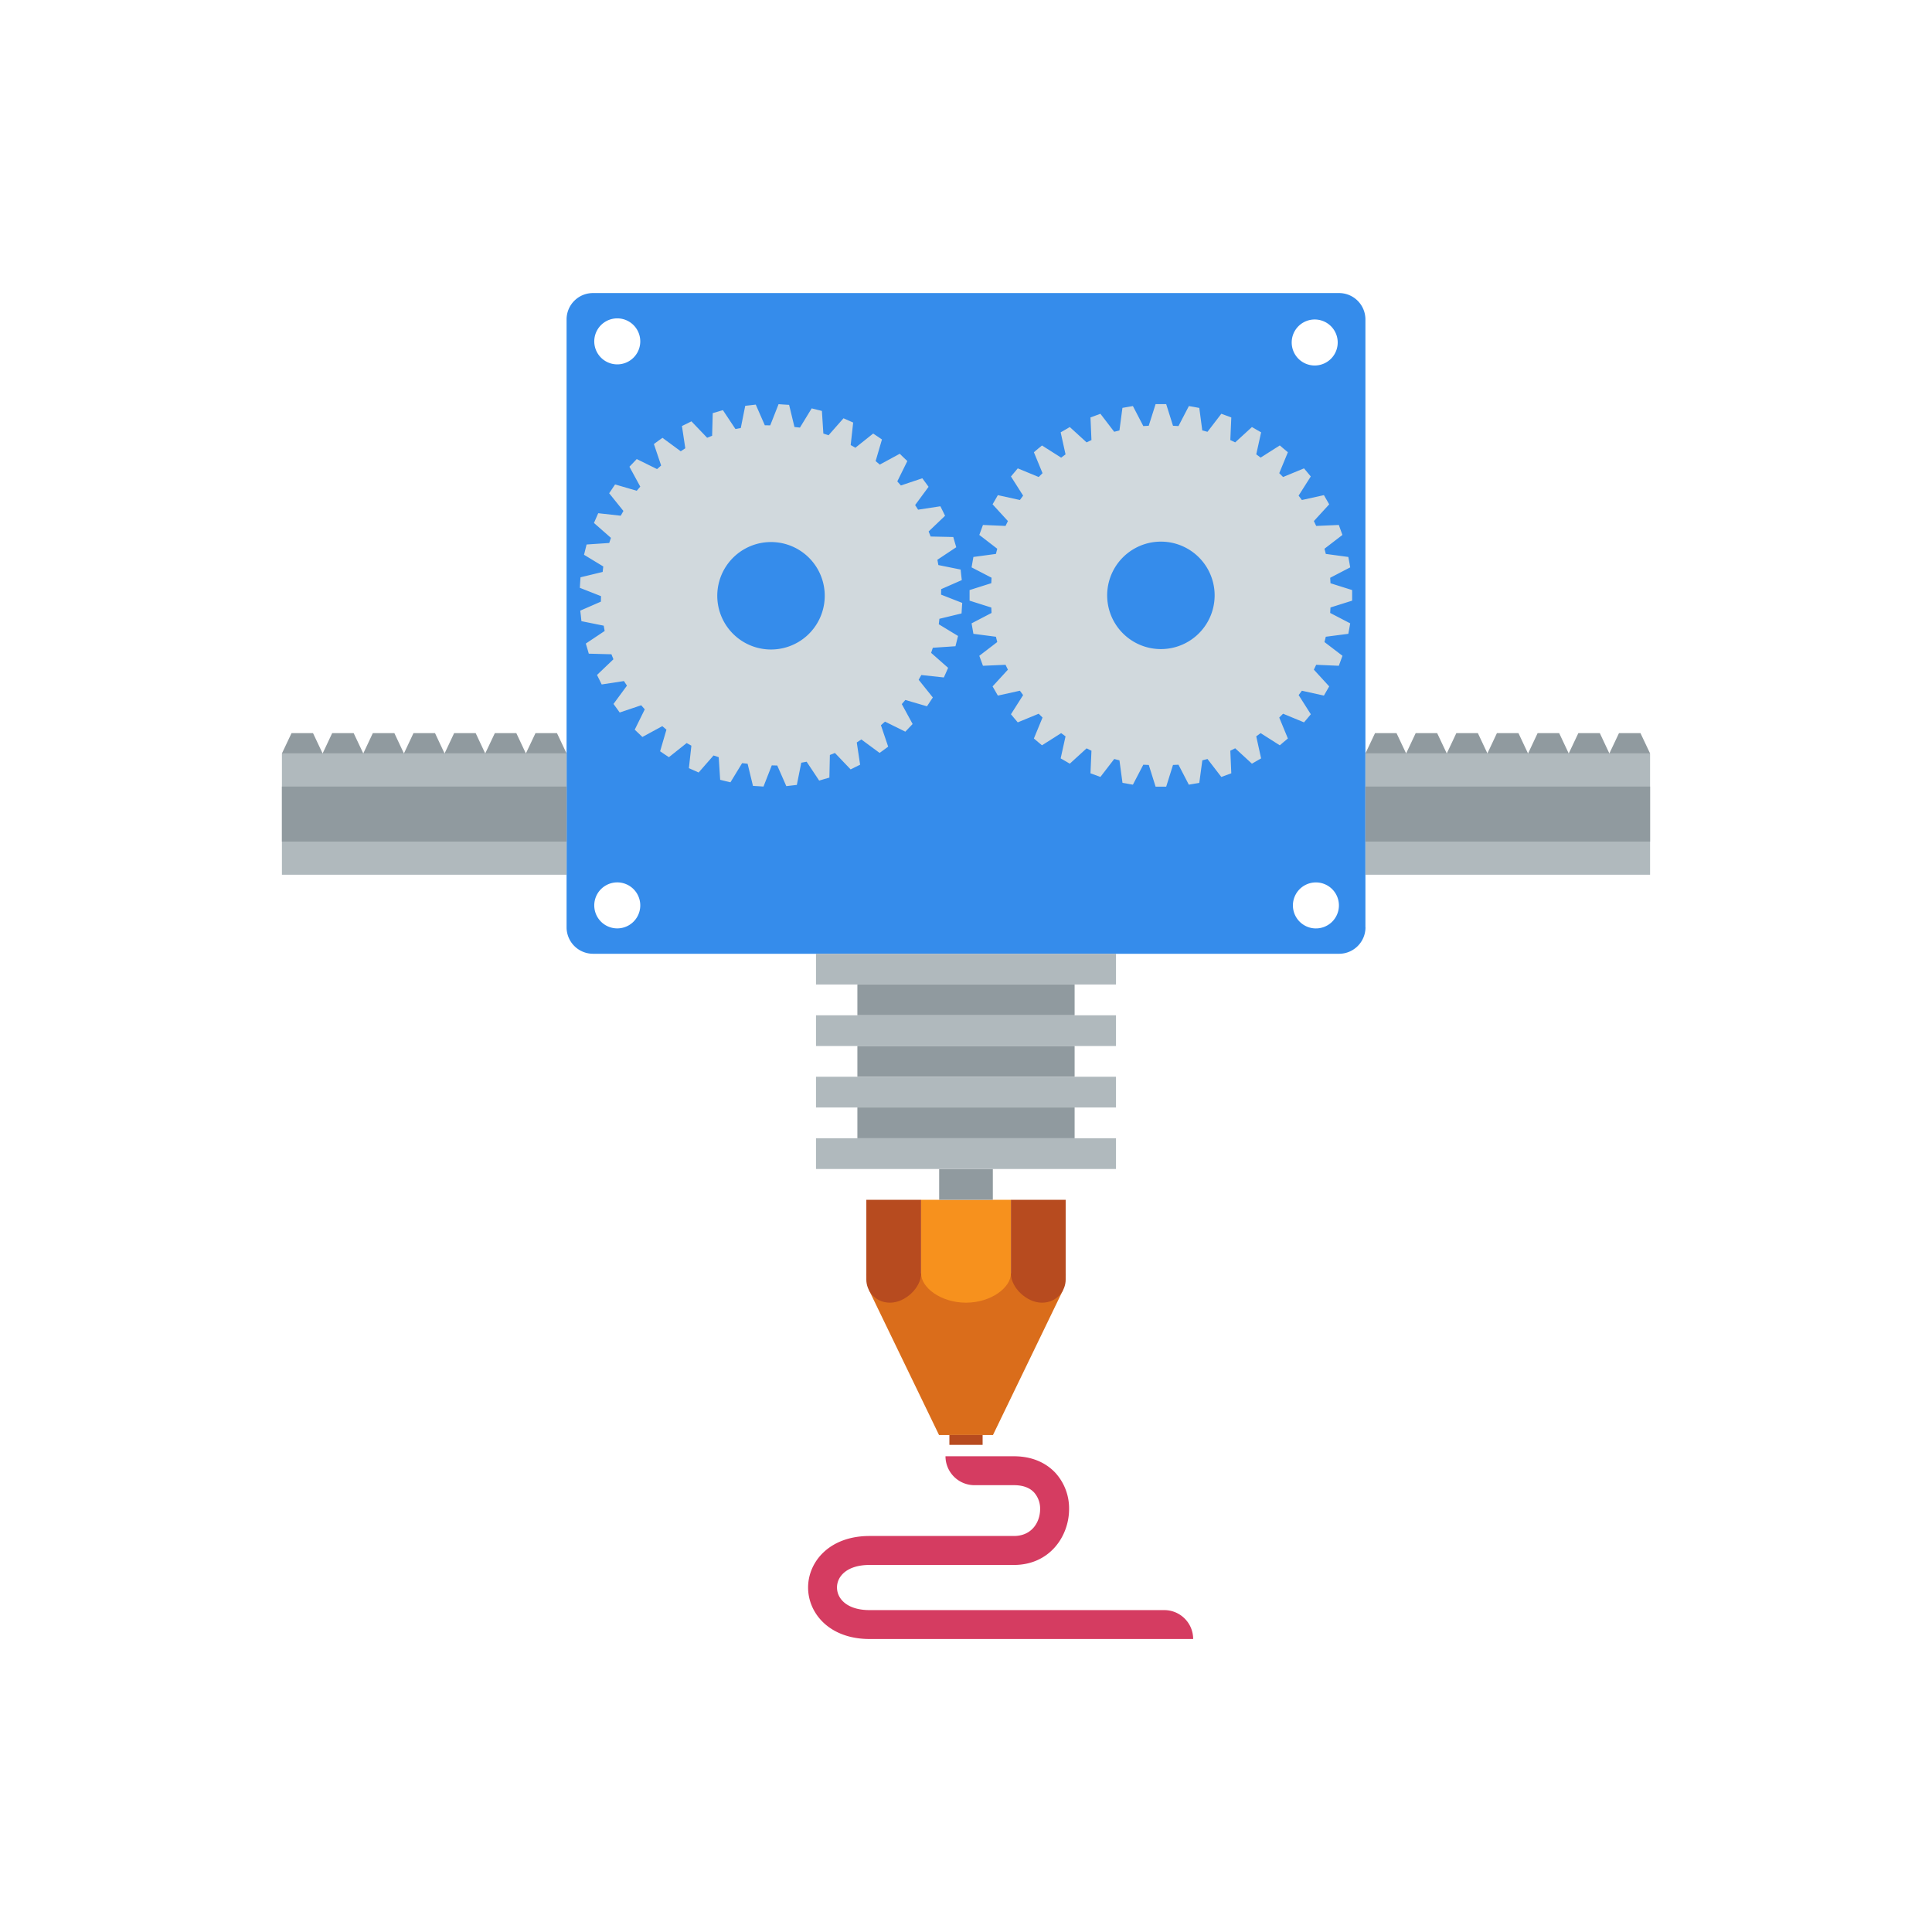 <?xml version="1.0" encoding="UTF-8" standalone="no"?><svg xmlns="http://www.w3.org/2000/svg" width="120" height="120" viewBox="0 0 31.75 31.75"><path d="M15.875 20.927h-1.638l.048.284 1.147 2.372h.886l1.147-2.372.048-.284h-1.638" fill="#da6d1b"/><path d="M15.137 19.717v1.21c0 .236.33.481.738.481.407 0 .738-.245.738-.481v-1.21h-1.476" fill="#f7911d"/><path d="M16.613 19.717v1.21c0 .236.261.481.51.481.248 0 .39-.199.39-.378v-1.313h-.9M15.137 19.717v1.21c0 .236-.261.481-.51.481-.248 0-.39-.199-.39-.378v-1.313h.9M16.148 23.583h-.546v.162h.546v-.162" fill="#b74b1f"/><path d="M19.608 26.935H14.29c-.663 0-1.01-.426-1.01-.846s.347-.847 1.01-.847h2.372c.296 0 .431-.229.431-.442a.397.397 0 00-.099-.273c-.074-.08-.186-.12-.332-.12h-.648a.476.476 0 01-.476-.475h1.124c.352 0 .564.147.68.27a.867.867 0 01.227.598c0 .445-.318.918-.907.918H14.29c-.37 0-.535.186-.535.37 0 .186.166.372.535.372h4.843c.262 0 .475.212.475.475" fill="#d53c61"/><path d="M21.606 15.257a.378.378 0 100-.755.378.378 0 000 .755zm-11.084-.378a.378.378 0 10-.756 0 .378.378 0 00.756 0zm10.706-9.27a.378.378 0 10.755 0 .378.378 0 00-.755 0zm-11.084-.377a.378.378 0 100 .756.378.378 0 000-.756zM22.44 15.239c0 .24-.194.435-.434.435H9.745a.435.435 0 01-.434-.435V5.25c0-.24.194-.434.434-.434h12.26c.24 0 .434.194.434.435v9.99" fill="#358ceb"/><path d="M21.865 9.585l-.005-.09.329-.171-.015-.086-.016-.085-.37-.05-.022-.085.295-.227-.03-.082-.029-.082-.372.016-.038-.08.252-.275-.044-.076-.043-.075-.362.08-.054-.072.2-.315-.055-.066-.056-.067-.344.142-.063-.063.142-.344-.067-.056-.066-.056-.315.2-.072-.053.08-.362-.075-.043-.076-.044-.275.252-.08-.038.016-.372-.082-.03-.082-.03-.227.296-.086-.022-.049-.37-.085-.016-.086-.015-.171.329-.09-.005-.112-.356h-.174l-.113.356-.089.005-.171-.329-.086.015-.086.015-.049.37-.086.023-.227-.296-.081.03-.082.03.016.372-.08.038-.276-.252-.075.044-.075.043.08.362-.072.054-.315-.2-.067.055-.066.056.142.344-.063.063-.344-.142-.056.067-.056.066.2.315-.053.072-.362-.08-.043.075-.044.076.252.275-.039.08-.371-.016-.03.082-.03.082.295.227-.022.085-.37.05-.015.085-.015.086.328.17-.004.09-.357.113v.174l.357.113.004.089-.328.171.015.086.015.086.37.048.022.087-.295.226.03.082.03.082.371-.016.039.08-.252.275.044.076.043.075.362-.08.053.072-.2.315.056.067.056.066.344-.142.063.063-.142.344.066.056.067.056.315-.2.072.053-.08.362.075.043.075.044.276-.252.08.039-.016.371.082.03.081.03.227-.295.086.022.05.37.085.015.086.015.171-.328.09.004.112.357h.174l.112-.357.09-.004.17.328.087-.015.085-.015.05-.37.085-.022.227.295.082-.03.082-.03-.016-.371.08-.04.275.253.076-.044.075-.043-.08-.362.072-.053.315.2.066-.056.067-.056-.142-.344.063-.063.344.142.056-.066.056-.067-.2-.315.053-.072.362.08.043-.075.044-.076-.252-.275.038-.08.372.016.03-.082.03-.082-.296-.226.022-.087.37-.048.016-.086.015-.086-.329-.171.005-.09.356-.112v-.174zm-1.904.199a.883.883 0 11-1.766 0 .883.883 0 011.766 0M15.465 9.772l.002-.09.339-.149-.01-.086-.009-.087-.366-.074-.016-.087.31-.206-.025-.084-.024-.084-.372-.008-.033-.083.27-.258-.038-.078-.039-.078-.366.056-.049-.076.221-.3-.051-.07-.052-.07-.352.118-.059-.067.165-.334-.063-.06-.062-.06-.328.178-.068-.058.104-.355-.072-.049-.073-.048-.292.233-.077-.044.041-.37-.08-.035-.079-.035-.246.279-.085-.028-.024-.372-.084-.021-.084-.021-.193.316-.09-.01-.088-.364-.087-.005-.086-.006-.137.348-.089-.001-.149-.34-.086.01-.087.01-.073.365-.088.016-.206-.31-.084.025-.083.024-.01.372-.082.033-.258-.27-.078.039-.078.038.055.366-.075.049-.3-.221-.07.05-.071.052.119.353-.067.059-.334-.165-.06.063-.06.063.178.327-.058.068-.356-.104-.048.072-.049.073.234.291-.044.078-.37-.041-.035.08-.035.08.279.245-.028.084-.372.025-.021.084-.021.085.316.192-.01.09-.364.088-.006.087-.005.086.348.137-.002.09-.339.148.01.087.009.086.366.074.016.087-.31.207.025.083.024.083.372.01.033.082-.27.258.039.078.038.078.366-.056.049.076-.221.3.051.07.051.071.353-.119.059.067-.165.334.063.06.063.06.327-.178.068.058-.104.355.073.05.072.047.291-.232.078.043-.041.37.08.035.08.036.245-.28.085.028.024.372.084.021.085.02.192-.315.09.01.088.364.086.005.087.006.136-.348.09.002.149.339.086-.01.087-.01.073-.365.088-.016.206.31.084-.025.084-.024.008-.372.083-.033.258.27.078-.039.078-.038-.055-.366.075-.049.3.221.071-.051.07-.052-.119-.352.067-.059.334.165.06-.063.06-.063-.178-.327.058-.068.356.104.048-.073.048-.072-.233-.291.044-.078.37.04.035-.078.035-.08-.279-.246.028-.084.372-.025.021-.084.021-.085-.316-.192.01-.09.364-.088.005-.087.006-.086zm-1.913.071a.883.883 0 11-1.762-.118.883.883 0 011.762.118" fill="#d1d9dd"/><path d="M27.117 14.375h-4.678v-1.993h4.678v1.993" fill="#b0b9bd"/><path d="M27.117 13.83h-4.678v-.904h4.678v.905M22.95 12.048h-.353l-.158.334h.669l-.158-.334M23.618 12.048h-.353l-.157.334h.668l-.158-.334M24.287 12.048h-.354l-.157.334h.668l-.157-.334" fill="#909a9f"/><path d="M24.955 12.048H24.6l-.157.334h.668l-.157-.334M25.623 12.048h-.354l-.157.334h.668l-.157-.334" fill="#909a9f"/><path d="M26.29 12.048h-.352l-.158.334h.668l-.157-.334M26.959 12.048h-.353l-.158.334h.669l-.158-.334" fill="#909a9f"/><path d="M4.633 14.375h4.678v-1.993H4.633v1.993" fill="#b0b9bd"/><path d="M4.633 13.83h4.678v-.904H4.633v.905M8.8 12.048h.353l.158.334h-.669l.158-.334M8.132 12.048h.353l.157.334h-.668l.158-.334" fill="#909a9f"/><path d="M7.463 12.048h.354l.157.334h-.668l.157-.334M6.795 12.048h.354l.157.334h-.668l.157-.334M6.127 12.048h.354l.157.334H5.97l.157-.334" fill="#909a9f"/><path d="M5.46 12.048h.352l.158.334h-.668l.157-.334M4.791 12.048h.353l.158.334h-.669l.158-.334" fill="#909a9f"/><path d="M18.34 15.674h-4.93v.505h4.93v-.505" fill="#b0b9bd"/><path d="M17.66 16.18h-3.57v.505h3.57v-.506" fill="#909a9f"/><path d="M18.34 16.685h-4.93v.505h4.93v-.505" fill="#b0b9bd"/><path d="M17.66 17.19h-3.57v.505h3.57v-.505" fill="#909a9f"/><path d="M18.34 17.695h-4.93v.505h4.93v-.505" fill="#b0b9bd"/><path d="M17.66 18.2h-3.57v.506h3.57V18.2M16.316 19.211h-.882v.506h.882v-.506" fill="#909a9f"/><path d="M18.34 18.706h-4.93v.505h4.93v-.505" fill="#b0b9bd"/></svg>